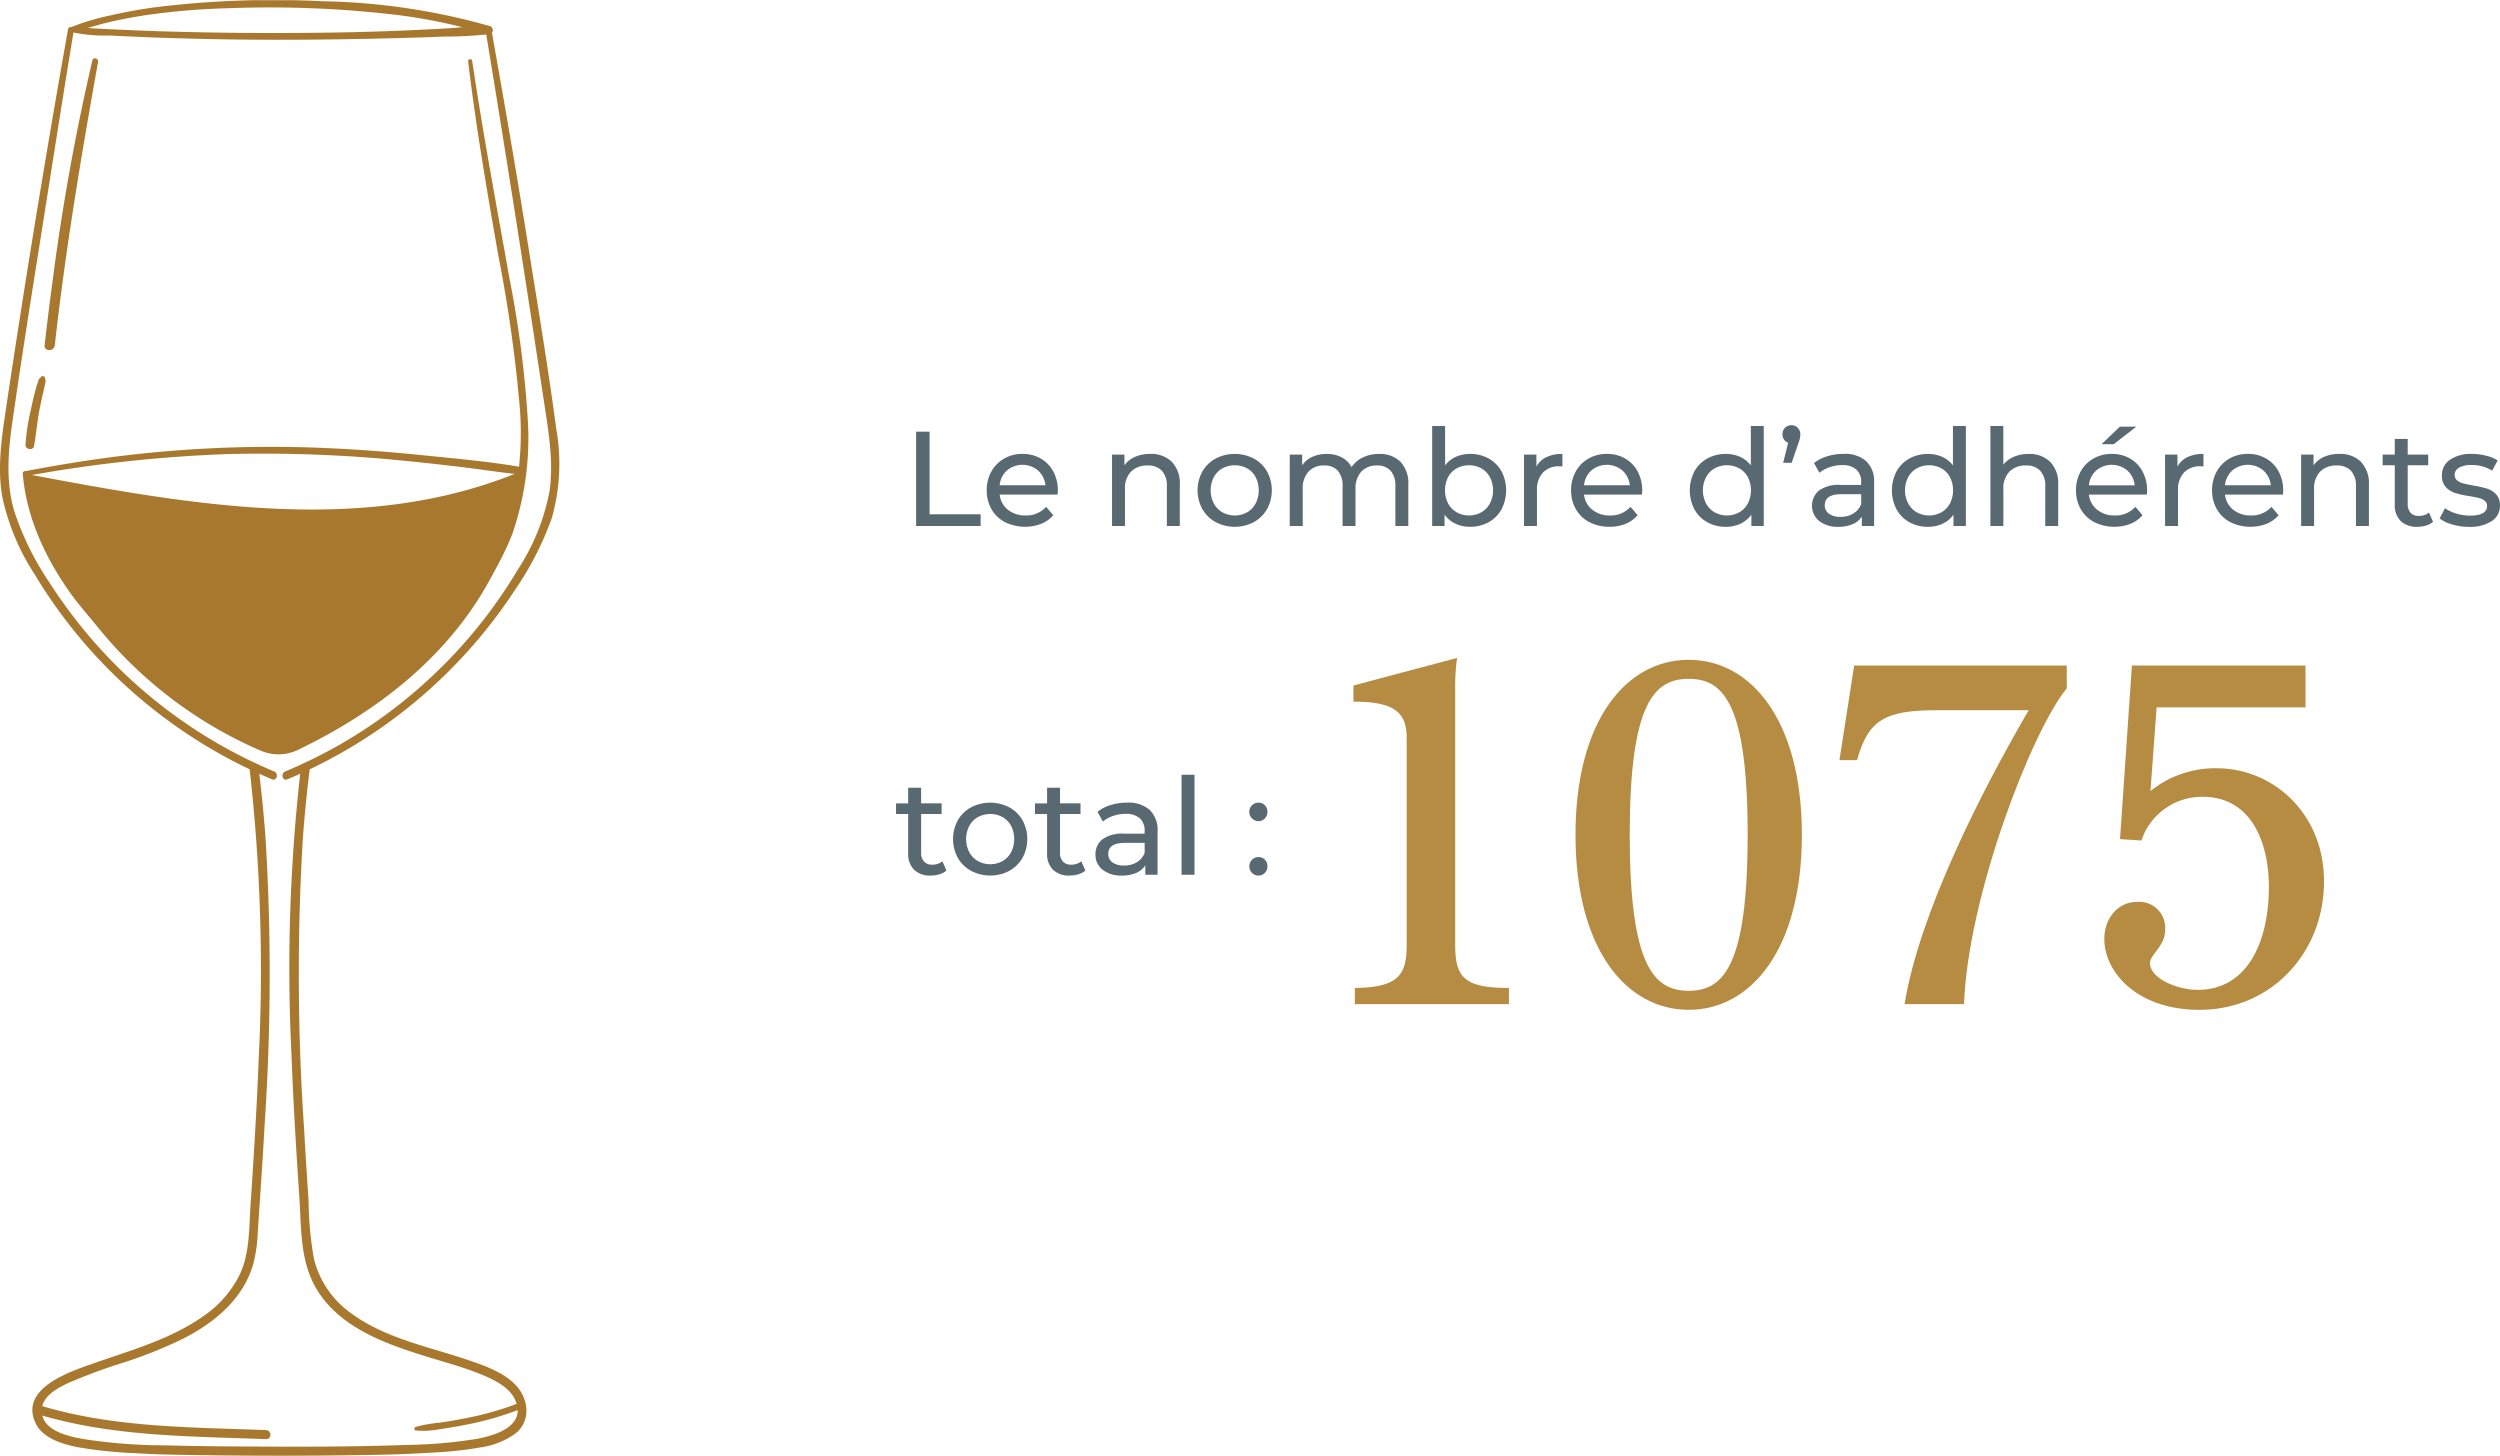 <svg xmlns="http://www.w3.org/2000/svg" xmlns:xlink="http://www.w3.org/1999/xlink" id="Groupe_10454" data-name="Groupe 10454" width="315.413" height="183.662" viewBox="0 0 315.413 183.662"><defs><clipPath id="clip-path"><rect id="Rectangle_793" data-name="Rectangle 793" width="70.551" height="183.639" transform="translate(0 0.023)" fill="none"></rect></clipPath><clipPath id="clip-path-2"><rect id="Rectangle_794" data-name="Rectangle 794" width="315.413" height="183.662" fill="none"></rect></clipPath></defs><g id="Groupe_10449" data-name="Groupe 10449"><g id="Groupe_10448" data-name="Groupe 10448" clip-path="url(#clip-path)"><path id="Trac&#xE9;_35427" data-name="Trac&#xE9; 35427" d="M8.582,3.7Q4.349,27.521.773,51.445C.217,55.152-.358,58.923.282,62.659a29.071,29.071,0,0,0,4.107,9.83A62.921,62.921,0,0,0,16.4,87.011,63.928,63.928,0,0,0,34.318,98.324c.61.255.88-.741.274-.993A62.041,62.041,0,0,1,6.363,73.68,36.58,36.58,0,0,1,1.8,64.492c-1.107-3.739-.768-7.6-.217-11.4,1.11-7.686,2.317-15.364,3.539-23.04C6.506,21.336,7.865,12.61,9.3,3.9c.074-.465-.633-.67-.717-.2" fill="#a9782f"></path><path id="Trac&#xE9;_35428" data-name="Trac&#xE9; 35428" d="M3.168,59.767c20.89,3.951,42.942,7.954,62.683-.353,0,0,.4,21.392-28.242,35.185a5.655,5.655,0,0,1-4.757.094A54.055,54.055,0,0,1,6.269,69.839c-1.69-3.306-3.1-10.072-3.1-10.072" fill="#a9782f"></path><path id="Trac&#xE9;_35429" data-name="Trac&#xE9; 35429" d="M3.249,60.068A176.448,176.448,0,0,1,28.8,57.286a178.714,178.714,0,0,1,23.225.951c2.256.225,4.51.482,6.761.756,2.355.287,4.7.672,7.067.89.516.047.64-.823.124-.914-4.087-.726-8.276-1.09-12.4-1.51-3.927-.4-7.863-.719-11.8-.9a156.867,156.867,0,0,0-23.831.665c-4.99.518-9.939,1.3-14.857,2.244-.393.077-.225.665.163.6" fill="#a9782f"></path><path id="Trac&#xE9;_35430" data-name="Trac&#xE9; 35430" d="M8.881,4.014a18.755,18.755,0,0,0,4.828.46q2.528.13,5.053.23,5.282.2,10.566.274c7.038.1,14.07.007,21.1-.178q2.854-.074,5.7-.188A48.769,48.769,0,0,0,61.769,4.3c.6-.094.427-1.011-.138-1.028-1.661-.049-3.356.19-5.014.294s-3.291.178-4.935.252q-5.286.237-10.574.3-10.55.152-21.1-.18-2.85-.1-5.7-.23c-.916-.041-1.839-.09-2.766-.142a10.579,10.579,0,0,0-2.661.015c-.232.044-.193.366,0,.43" fill="#a9782f"></path><path id="Trac&#xE9;_35431" data-name="Trac&#xE9; 35431" d="M9.029,4.123c1.569-.423,3.1-.946,4.688-1.317,1.549-.366,3.116-.657,4.693-.895A88.049,88.049,0,0,1,28.9,1.036a136.091,136.091,0,0,1,21.1.84,68.191,68.191,0,0,1,11.5,2.432c.65.2.927-.818.279-1.018a81.738,81.738,0,0,0-21-3.128,121.681,121.681,0,0,0-21.317.77c-1.836.255-3.662.583-5.466,1A29.631,29.631,0,0,0,8.77,3.509c-.353.156-.1.709.259.613" fill="#a9782f"></path><path id="Trac&#xE9;_35432" data-name="Trac&#xE9; 35432" d="M11.654,7.624A282.741,282.741,0,0,0,6.62,35.569q-.537,3.989-.993,7.989c-.094.823,1.2.818,1.287,0C8.247,31.574,10.247,19.689,12.37,7.822c.082-.462-.6-.67-.717-.2" fill="#a9782f"></path><path id="Trac&#xE9;_35433" data-name="Trac&#xE9; 35433" d="M5.106,47.668l-.059.151c.072-.074.146-.148.22-.22-.346.074-.405.343-.5.642-.116.361-.227.719-.321,1.082q-.3,1.131-.532,2.276a27.74,27.74,0,0,0-.7,4.522c-.022.608.971.766,1.082.148.264-1.48.39-2.983.667-4.463q.212-1.112.469-2.209c.086-.368.163-.736.245-1.1.069-.314.156-.571-.1-.818.027.1.054.208.082.309.007-.052.017-.106.027-.158a.3.3,0,1,0-.578-.161" fill="#a9782f"></path><path id="Trac&#xE9;_35434" data-name="Trac&#xE9; 35434" d="M33.555,180.425c-9.425-.356-19.032-.3-28.158-3a.572.572,0,0,0-.3,1.1c9.222,2.733,18.938,2.684,28.462,3.042.736.027.736-1.117,0-1.144" fill="#a9782f"></path><path id="Trac&#xE9;_35435" data-name="Trac&#xE9; 35435" d="M65.3,177.072a37.761,37.761,0,0,1-6.521,1.851q-1.646.334-3.309.568a16.607,16.607,0,0,0-3.034.541c-.19.064-.242.4,0,.44a9.99,9.99,0,0,0,2.857-.128q1.756-.244,3.494-.593a38.483,38.483,0,0,0,6.724-1.92c.462-.185.262-.946-.21-.759" fill="#a9782f"></path><path id="Trac&#xE9;_35436" data-name="Trac&#xE9; 35436" d="M61.277,3.9q3.81,23.181,7.3,46.419c.571,3.81,1.3,7.732.764,11.589a27.211,27.211,0,0,1-3.949,9.859A61.926,61.926,0,0,1,53.7,86.065a61.454,61.454,0,0,1-17.722,11.27c-.6.25-.336,1.245.272.991A63.758,63.758,0,0,0,64.993,74.4a39.484,39.484,0,0,0,4.616-9.014,25.173,25.173,0,0,0,.566-11.333c-1.05-7.873-2.367-15.718-3.618-23.561-1.426-8.945-2.98-17.868-4.564-26.786-.084-.472-.793-.269-.717.2" fill="#a9782f"></path><path id="Trac&#xE9;_35437" data-name="Trac&#xE9; 35437" d="M37.973,96.789a219.562,219.562,0,0,0-1.211,36c.227,6.066.593,12.125,1,18.182.255,3.865.079,8.006,2.068,11.476,2.822,4.925,8.575,7.018,13.7,8.617,2.478.773,5.019,1.426,7.413,2.434,1.559.66,3.427,1.584,4.112,3.252,1.285,3.141-2.474,4.324-4.819,4.772a60.094,60.094,0,0,1-8.893.776c-6.855.257-13.724.235-20.581.2-3.319-.02-6.637-.052-9.953-.146a67.97,67.97,0,0,1-10.382-.809c-1.918-.353-5.177-1.08-5.16-3.581.012-1.836,2.026-2.857,3.462-3.529a72.233,72.233,0,0,1,7.2-2.634,57.637,57.637,0,0,0,6.936-2.787c4.075-2.021,7.831-5.063,9.108-9.607a19.139,19.139,0,0,0,.549-3.949q.148-2.239.3-4.478c.2-3.022.4-6.044.563-9.069A281.552,281.552,0,0,0,33.5,105.7q-.33-4.465-.89-8.911c-.091-.722-1.236-.729-1.144,0a225.367,225.367,0,0,1,1.165,36.979c-.237,6.116-.618,12.224-1.025,18.33-.193,2.866-.089,5.931-1.31,8.594a13.545,13.545,0,0,1-4.552,5.3c-4.193,2.995-9.269,4.369-14.065,6.061-2.888,1.017-9.13,3.073-7.248,7.38.875,2.011,3.388,2.755,5.35,3.148a56.167,56.167,0,0,0,7.5.769c2.629.168,5.271.2,7.9.237q11.075.163,22.16-.035c2.617-.049,5.226-.151,7.838-.324a44.108,44.108,0,0,0,5.436-.615,9.88,9.88,0,0,0,4.463-1.787c1.893-1.564,1.631-4.223.111-5.935-1.423-1.6-3.625-2.427-5.594-3.116-5.187-1.819-10.9-2.807-15.4-6.16a11.941,11.941,0,0,1-4.594-6.83,44.265,44.265,0,0,1-.667-7.248c-.2-3.022-.4-6.044-.563-9.069a285.711,285.711,0,0,1-.163-36.653q.33-4.523.9-9.024c.094-.729-1.053-.722-1.144,0" fill="#a9782f"></path><path id="Trac&#xE9;_35438" data-name="Trac&#xE9; 35438" d="M59.061,7.722c.979,8.194,2.372,16.329,3.8,24.454A180.4,180.4,0,0,1,65.51,50.642,40.5,40.5,0,0,1,64.3,65.221a32.736,32.736,0,0,1-7.65,12.751c-4.851,5.2-10.7,9.412-16.64,13.282-.941.613-1.851,1.26-2.76,1.92a.326.326,0,1,0,.329.563,80.391,80.391,0,0,0,10.539-6.862,73.071,73.071,0,0,0,7.752-6.563,36.2,36.2,0,0,0,8.775-12.968,37.018,37.018,0,0,0,1.943-14.409,135.119,135.119,0,0,0-2.347-18c-1.4-7.942-2.894-15.869-4.144-23.838q-.269-1.721-.531-3.439c-.044-.282-.536-.22-.5.067" fill="#a9782f"></path><path id="Trac&#xE9;_35439" data-name="Trac&#xE9; 35439" d="M2.881,59.768c.44,5.812,3.244,11.49,6.739,16.057A56.306,56.306,0,0,0,23.4,88.3a88.431,88.431,0,0,0,9.63,5.523c.489.242.922-.494.43-.731C22.615,87.832,11.678,80.186,6.269,69.062a34.411,34.411,0,0,1-2.827-9.37c-.054-.316-.586-.245-.561.077" fill="#a9782f"></path></g></g><g id="Groupe_10451" data-name="Groupe 10451"><g id="Groupe_10450" data-name="Groupe 10450" clip-path="url(#clip-path-2)"><path id="Trac&#xE9;_35440" data-name="Trac&#xE9; 35440" d="M190.374,126.685H170.935v-2.04c5.519-.06,6.54-1.68,6.54-5.4V93.027c0-3.42-1.981-4.5-6.72-4.5v-2.04l13.079-3.479a25.269,25.269,0,0,0-.239,3.72v32.458c0,4.08,1.079,5.46,6.779,5.46Z" fill="#b58c41"></path><path id="Trac&#xE9;_35441" data-name="Trac&#xE9; 35441" d="M227.334,105.325c0,14.46-6.42,22.079-14.28,22.079s-14.28-7.619-14.28-22.079,6.42-22.08,14.28-22.08,14.28,7.621,14.28,22.08m-21.72,0c0,16.68,3.12,19.68,7.44,19.68s7.44-3,7.44-19.68-3.12-19.679-7.44-19.679-7.44,3-7.44,19.679" fill="#b58c41"></path><path id="Trac&#xE9;_35442" data-name="Trac&#xE9; 35442" d="M260.753,86.846c-4.439,5.4-12.479,26.279-12.959,39.838h-7.5c1.859-11.519,9.779-27,15.659-37.078h-11.7c-6.54,0-8.58,1.32-9.96,6.3h-2.22l1.86-11.941h26.819Z" fill="#b58c41"></path><path id="Trac&#xE9;_35443" data-name="Trac&#xE9; 35443" d="M267.473,105.865l1.5-21.9h21.9v5.281H272.092l-.779,10.559a13.046,13.046,0,0,1,8.34-2.879c7.139,0,13.558,5.7,13.558,14.279,0,8.939-6.6,16.2-15.718,16.2-7.92,0-12-4.8-12-8.939,0-2.64,1.74-4.68,4.139-4.68a3.286,3.286,0,0,1,3.54,3.479c0,2.161-1.92,3.121-1.92,4.26,0,1.861,3.361,3.361,6,3.361,6.48,0,9-6.361,9-12.96,0-6.12-2.52-11.4-8.34-11.4a8.063,8.063,0,0,0-7.74,5.521Z" fill="#b58c41"></path></g></g><path id="Trac&#xE9;_35444" data-name="Trac&#xE9; 35444" d="M115.58,54.463h1.7V64.885h6.443v1.478H115.58Z" fill="#586972"></path><g id="Groupe_10453" data-name="Groupe 10453"><g id="Groupe_10452" data-name="Groupe 10452" clip-path="url(#clip-path-2)"><path id="Trac&#xE9;_35445" data-name="Trac&#xE9; 35445" d="M133.43,62.4h-7.309a2.827,2.827,0,0,0,1.045,1.912,3.411,3.411,0,0,0,2.218.723,3.342,3.342,0,0,0,2.6-1.088l.9,1.054a3.934,3.934,0,0,1-1.521,1.087,5.746,5.746,0,0,1-4.565-.211,4.189,4.189,0,0,1-1.708-1.641,4.705,4.705,0,0,1-.6-2.38,4.777,4.777,0,0,1,.587-2.363,4.212,4.212,0,0,1,1.615-1.641,4.6,4.6,0,0,1,2.32-.586,4.507,4.507,0,0,1,2.3.586,4.135,4.135,0,0,1,1.581,1.641,5,5,0,0,1,.569,2.414,4.581,4.581,0,0,1-.034.493m-6.383-3.043a2.876,2.876,0,0,0-.926,1.87h5.78a2.9,2.9,0,0,0-.927-1.861,3.042,3.042,0,0,0-3.927-.009" fill="#586972"></path><path id="Trac&#xE9;_35446" data-name="Trac&#xE9; 35446" d="M147.838,58.263a3.914,3.914,0,0,1,1.012,2.916v5.185h-1.633v-5a2.761,2.761,0,0,0-.629-1.972,2.361,2.361,0,0,0-1.8-.663,2.813,2.813,0,0,0-2.092.773,3.027,3.027,0,0,0-.764,2.219v4.641H140.3v-9.01h1.564v1.359a3.176,3.176,0,0,1,1.335-1.07,4.669,4.669,0,0,1,1.912-.374,3.723,3.723,0,0,1,2.729.994" fill="#586972"></path><path id="Trac&#xE9;_35447" data-name="Trac&#xE9; 35447" d="M153.372,65.87a4.3,4.3,0,0,1-1.675-1.64,4.958,4.958,0,0,1,0-4.743,4.248,4.248,0,0,1,1.675-1.632,5.247,5.247,0,0,1,4.819,0,4.277,4.277,0,0,1,1.666,1.632,4.965,4.965,0,0,1,0,4.743,4.332,4.332,0,0,1-1.666,1.64,5.176,5.176,0,0,1-4.819,0m3.969-1.232a2.817,2.817,0,0,0,1.079-1.122,3.7,3.7,0,0,0,0-3.315,2.764,2.764,0,0,0-1.079-1.114,3.3,3.3,0,0,0-3.111,0,2.818,2.818,0,0,0-1.088,1.114,3.634,3.634,0,0,0,0,3.315,2.872,2.872,0,0,0,1.088,1.122,3.232,3.232,0,0,0,3.111,0" fill="#586972"></path><path id="Trac&#xE9;_35448" data-name="Trac&#xE9; 35448" d="M176.686,58.254a3.95,3.95,0,0,1,.994,2.925v5.184h-1.632v-5a2.84,2.84,0,0,0-.6-1.971,2.213,2.213,0,0,0-1.726-.663,2.58,2.58,0,0,0-1.971.773,3.106,3.106,0,0,0-.732,2.219v4.64h-1.632v-5a2.84,2.84,0,0,0-.6-1.971,2.213,2.213,0,0,0-1.726-.663,2.584,2.584,0,0,0-1.972.773,3.11,3.11,0,0,0-.73,2.219v4.64H162.72V57.354h1.565V58.7a3.156,3.156,0,0,1,1.292-1.062,4.332,4.332,0,0,1,1.819-.365,3.991,3.991,0,0,1,1.869.424,2.958,2.958,0,0,1,1.259,1.242,3.446,3.446,0,0,1,1.419-1.225,4.634,4.634,0,0,1,2.049-.441,3.66,3.66,0,0,1,2.694.985" fill="#586972"></path><path id="Trac&#xE9;_35449" data-name="Trac&#xE9; 35449" d="M187.813,57.847a4.171,4.171,0,0,1,1.624,1.614,5.214,5.214,0,0,1,0,4.8,4.157,4.157,0,0,1-1.624,1.624,4.742,4.742,0,0,1-2.346.577,4.274,4.274,0,0,1-1.836-.39,3.524,3.524,0,0,1-1.377-1.139v1.428h-1.565V53.749h1.634v4.964a3.468,3.468,0,0,1,1.359-1.079,4.33,4.33,0,0,1,1.785-.365,4.732,4.732,0,0,1,2.346.578m-.926,6.791a2.879,2.879,0,0,0,1.088-1.122,3.642,3.642,0,0,0,0-3.315,2.825,2.825,0,0,0-1.088-1.114,3.281,3.281,0,0,0-3.1,0A2.738,2.738,0,0,0,182.7,60.2a3.7,3.7,0,0,0,0,3.315,2.79,2.79,0,0,0,1.087,1.122,3.216,3.216,0,0,0,3.1,0" fill="#586972"></path><path id="Trac&#xE9;_35450" data-name="Trac&#xE9; 35450" d="M195.1,57.677a4.566,4.566,0,0,1,2.023-.408V58.85a3,3,0,0,0-.374-.018,2.747,2.747,0,0,0-2.083.791,3.134,3.134,0,0,0-.755,2.252v4.489h-1.633v-9.01h1.564v1.512a2.774,2.774,0,0,1,1.258-1.189" fill="#586972"></path><path id="Trac&#xE9;_35451" data-name="Trac&#xE9; 35451" d="M207.158,62.4h-7.31a2.828,2.828,0,0,0,1.046,1.912,3.409,3.409,0,0,0,2.218.723,3.342,3.342,0,0,0,2.6-1.088l.9,1.054a3.93,3.93,0,0,1-1.522,1.087,5.279,5.279,0,0,1-2.031.374,5.333,5.333,0,0,1-2.533-.585,4.189,4.189,0,0,1-1.708-1.641,4.705,4.705,0,0,1-.6-2.38,4.787,4.787,0,0,1,.586-2.363,4.221,4.221,0,0,1,1.616-1.641,4.6,4.6,0,0,1,2.32-.586,4.509,4.509,0,0,1,2.3.586,4.135,4.135,0,0,1,1.581,1.641,5,5,0,0,1,.569,2.414,4.584,4.584,0,0,1-.034.493m-6.383-3.043a2.882,2.882,0,0,0-.927,1.87h5.781a2.9,2.9,0,0,0-.927-1.861,3.042,3.042,0,0,0-3.927-.009" fill="#586972"></path><path id="Trac&#xE9;_35452" data-name="Trac&#xE9; 35452" d="M222.526,53.749V66.364h-1.564V64.936a3.539,3.539,0,0,1-1.377,1.139,4.277,4.277,0,0,1-1.836.39,4.737,4.737,0,0,1-2.346-.577,4.135,4.135,0,0,1-1.623-1.624,5.206,5.206,0,0,1,0-4.8,4.149,4.149,0,0,1,1.623-1.614,4.727,4.727,0,0,1,2.346-.578,4.332,4.332,0,0,1,1.786.365,3.475,3.475,0,0,1,1.359,1.079V53.749Zm-3.094,10.889a2.8,2.8,0,0,0,1.088-1.122,3.709,3.709,0,0,0,0-3.315,2.747,2.747,0,0,0-1.088-1.114,3.281,3.281,0,0,0-3.1,0,2.815,2.815,0,0,0-1.087,1.114,3.634,3.634,0,0,0,0,3.315,2.869,2.869,0,0,0,1.087,1.122,3.216,3.216,0,0,0,3.1,0" fill="#586972"></path><path id="Trac&#xE9;_35453" data-name="Trac&#xE9; 35453" d="M226.819,53.979a1.156,1.156,0,0,1,.314.825,2.462,2.462,0,0,1-.051.5,5.394,5.394,0,0,1-.221.706l-.815,2.38h-1.072l.629-2.533a1.06,1.06,0,0,1-.518-.4,1.111,1.111,0,0,1-.2-.654,1.123,1.123,0,0,1,.324-.833,1.1,1.1,0,0,1,.815-.323,1.045,1.045,0,0,1,.791.331" fill="#586972"></path><path id="Trac&#xE9;_35454" data-name="Trac&#xE9; 35454" d="M235.455,58.187a3.541,3.541,0,0,1,.994,2.736v5.44H234.9v-1.19a2.571,2.571,0,0,1-1.164.961,4.464,4.464,0,0,1-1.794.331,3.752,3.752,0,0,1-2.423-.731,2.514,2.514,0,0,1-.042-3.834,4.281,4.281,0,0,1,2.754-.721h2.584v-.324a2.08,2.08,0,0,0-.612-1.615,2.58,2.58,0,0,0-1.8-.56,4.81,4.81,0,0,0-1.563.262,4.024,4.024,0,0,0-1.292.706l-.681-1.224a4.978,4.978,0,0,1,1.666-.859,6.99,6.99,0,0,1,2.058-.3,4.07,4.07,0,0,1,2.864.918m-1.624,6.6a2.383,2.383,0,0,0,.986-1.182V62.352H232.3q-2.074,0-2.075,1.393a1.26,1.26,0,0,0,.528,1.071,2.4,2.4,0,0,0,1.462.391,3.034,3.034,0,0,0,1.614-.416" fill="#586972"></path><path id="Trac&#xE9;_35455" data-name="Trac&#xE9; 35455" d="M248.025,53.749V66.364h-1.564V64.936a3.538,3.538,0,0,1-1.377,1.139,4.277,4.277,0,0,1-1.836.39,4.737,4.737,0,0,1-2.346-.577,4.135,4.135,0,0,1-1.623-1.624,5.206,5.206,0,0,1,0-4.8,4.149,4.149,0,0,1,1.623-1.614,4.727,4.727,0,0,1,2.346-.578,4.332,4.332,0,0,1,1.786.365,3.475,3.475,0,0,1,1.359,1.079V53.749Zm-3.094,10.889a2.8,2.8,0,0,0,1.088-1.122,3.709,3.709,0,0,0,0-3.315,2.747,2.747,0,0,0-1.088-1.114,3.281,3.281,0,0,0-3.1,0,2.816,2.816,0,0,0-1.087,1.114,3.634,3.634,0,0,0,0,3.315,2.87,2.87,0,0,0,1.087,1.122,3.216,3.216,0,0,0,3.1,0" fill="#586972"></path><path id="Trac&#xE9;_35456" data-name="Trac&#xE9; 35456" d="M258.659,58.263a3.91,3.91,0,0,1,1.012,2.916v5.185h-1.632v-5a2.765,2.765,0,0,0-.629-1.972,2.364,2.364,0,0,0-1.8-.663,2.813,2.813,0,0,0-2.092.773,3.027,3.027,0,0,0-.764,2.219v4.641H251.12V53.749h1.632v4.879a3.384,3.384,0,0,1,1.335-1,4.607,4.607,0,0,1,1.843-.356,3.723,3.723,0,0,1,2.729.994" fill="#586972"></path><path id="Trac&#xE9;_35457" data-name="Trac&#xE9; 35457" d="M270.856,62.4h-7.309a2.824,2.824,0,0,0,1.046,1.912,3.4,3.4,0,0,0,2.218.723,3.339,3.339,0,0,0,2.6-1.088l.9,1.054a3.926,3.926,0,0,1-1.521,1.088,5.738,5.738,0,0,1-4.564-.212,4.183,4.183,0,0,1-1.708-1.641,4.7,4.7,0,0,1-.6-2.38,4.776,4.776,0,0,1,.586-2.363,4.216,4.216,0,0,1,1.615-1.64,4.6,4.6,0,0,1,2.32-.586,4.506,4.506,0,0,1,2.3.586,4.119,4.119,0,0,1,1.581,1.64,5,5,0,0,1,.57,2.414,4.372,4.372,0,0,1-.035.493m-6.382-3.043a2.878,2.878,0,0,0-.927,1.871h5.78a2.9,2.9,0,0,0-.927-1.862,3.044,3.044,0,0,0-3.926-.009m2.983-5.525h2.074l-2.856,2.21h-1.531Z" fill="#586972"></path><path id="Trac&#xE9;_35458" data-name="Trac&#xE9; 35458" d="M275.973,57.677A4.566,4.566,0,0,1,278,57.269V58.85a3,3,0,0,0-.374-.018,2.747,2.747,0,0,0-2.083.791,3.135,3.135,0,0,0-.755,2.252v4.489h-1.633v-9.01h1.564v1.512a2.774,2.774,0,0,1,1.258-1.189" fill="#586972"></path><path id="Trac&#xE9;_35459" data-name="Trac&#xE9; 35459" d="M288.026,62.4h-7.31a2.827,2.827,0,0,0,1.045,1.912,3.412,3.412,0,0,0,2.219.723,3.341,3.341,0,0,0,2.6-1.088l.9,1.054a3.937,3.937,0,0,1-1.522,1.087,5.743,5.743,0,0,1-4.564-.211,4.185,4.185,0,0,1-1.709-1.641,4.705,4.705,0,0,1-.6-2.38,4.787,4.787,0,0,1,.587-2.363,4.207,4.207,0,0,1,1.616-1.641,4.6,4.6,0,0,1,2.32-.586,4.512,4.512,0,0,1,2.3.586,4.142,4.142,0,0,1,1.581,1.641,5.008,5.008,0,0,1,.569,2.414,4.858,4.858,0,0,1-.034.493m-6.384-3.043a2.881,2.881,0,0,0-.926,1.87h5.78a2.9,2.9,0,0,0-.926-1.861,3.044,3.044,0,0,0-3.928-.009" fill="#586972"></path><path id="Trac&#xE9;_35460" data-name="Trac&#xE9; 35460" d="M297.861,58.263a3.914,3.914,0,0,1,1.012,2.916v5.185H297.24v-5a2.761,2.761,0,0,0-.629-1.972,2.361,2.361,0,0,0-1.8-.663,2.81,2.81,0,0,0-2.091.773,3.027,3.027,0,0,0-.764,2.219v4.641h-1.633v-9.01h1.564v1.359a3.179,3.179,0,0,1,1.334-1.07,4.678,4.678,0,0,1,1.913-.374,3.724,3.724,0,0,1,2.729.994" fill="#586972"></path><path id="Trac&#xE9;_35461" data-name="Trac&#xE9; 35461" d="M306.965,65.836a2.443,2.443,0,0,1-.884.468,3.712,3.712,0,0,1-1.088.161,2.887,2.887,0,0,1-2.108-.731,2.788,2.788,0,0,1-.748-2.09V58.7h-1.53V57.354h1.53V55.381h1.632v1.973h2.584V58.7h-2.584v4.879a1.579,1.579,0,0,0,.366,1.122,1.358,1.358,0,0,0,1.045.391,1.967,1.967,0,0,0,1.275-.425Z" fill="#586972"></path><path id="Trac&#xE9;_35462" data-name="Trac&#xE9; 35462" d="M309.395,66.168a4.657,4.657,0,0,1-1.6-.757l.68-1.292a4.89,4.89,0,0,0,1.445.68,5.915,5.915,0,0,0,1.717.256q2.142,0,2.142-1.225a.793.793,0,0,0-.289-.645,1.808,1.808,0,0,0-.723-.349q-.434-.111-1.232-.247a11.813,11.813,0,0,1-1.777-.391,2.729,2.729,0,0,1-1.181-.748,2.077,2.077,0,0,1-.494-1.478,2.311,2.311,0,0,1,1.021-1.964,4.568,4.568,0,0,1,2.737-.739,7.555,7.555,0,0,1,1.8.22,4.864,4.864,0,0,1,1.479.6l-.7,1.292a4.688,4.688,0,0,0-2.6-.714,3,3,0,0,0-1.581.34,1.027,1.027,0,0,0-.544.9.861.861,0,0,0,.306.7,1.924,1.924,0,0,0,.756.374q.451.119,1.267.271a13.813,13.813,0,0,1,1.76.4,2.63,2.63,0,0,1,1.147.722,2.016,2.016,0,0,1,.476,1.428,2.255,2.255,0,0,1-1.045,1.947,4.94,4.94,0,0,1-2.848.722,7.561,7.561,0,0,1-2.125-.3" fill="#586972"></path><path id="Trac&#xE9;_35463" data-name="Trac&#xE9; 35463" d="M119.408,109.836a2.443,2.443,0,0,1-.884.468,3.712,3.712,0,0,1-1.088.161,2.888,2.888,0,0,1-2.108-.731,2.788,2.788,0,0,1-.748-2.09V102.7h-1.53v-1.342h1.53V99.381h1.632v1.973H118.8V102.7h-2.584v4.879a1.579,1.579,0,0,0,.366,1.122,1.358,1.358,0,0,0,1.045.391,1.967,1.967,0,0,0,1.275-.425Z" fill="#586972"></path><path id="Trac&#xE9;_35464" data-name="Trac&#xE9; 35464" d="M122.52,109.87a4.3,4.3,0,0,1-1.675-1.64,4.958,4.958,0,0,1,0-4.743,4.248,4.248,0,0,1,1.675-1.632,5.247,5.247,0,0,1,4.819,0,4.271,4.271,0,0,1,1.666,1.632,4.958,4.958,0,0,1,0,4.743,4.325,4.325,0,0,1-1.666,1.64,5.176,5.176,0,0,1-4.819,0m3.969-1.232a2.819,2.819,0,0,0,1.08-1.122,3.709,3.709,0,0,0,0-3.315,2.766,2.766,0,0,0-1.08-1.114,3.3,3.3,0,0,0-3.111,0,2.818,2.818,0,0,0-1.088,1.114,3.634,3.634,0,0,0,0,3.315,2.872,2.872,0,0,0,1.088,1.122,3.232,3.232,0,0,0,3.111,0" fill="#586972"></path><path id="Trac&#xE9;_35465" data-name="Trac&#xE9; 35465" d="M136.935,109.836a2.443,2.443,0,0,1-.884.468,3.712,3.712,0,0,1-1.088.161,2.888,2.888,0,0,1-2.108-.731,2.788,2.788,0,0,1-.748-2.09V102.7h-1.53v-1.342h1.53V99.381h1.632v1.973h2.584V102.7h-2.584v4.879a1.579,1.579,0,0,0,.366,1.122,1.358,1.358,0,0,0,1.045.391,1.967,1.967,0,0,0,1.275-.425Z" fill="#586972"></path><path id="Trac&#xE9;_35466" data-name="Trac&#xE9; 35466" d="M145.052,102.187a3.541,3.541,0,0,1,.994,2.736v5.44H144.5v-1.19a2.577,2.577,0,0,1-1.164.961,4.466,4.466,0,0,1-1.793.331,3.755,3.755,0,0,1-2.424-.731,2.345,2.345,0,0,1-.908-1.921,2.371,2.371,0,0,1,.866-1.913,4.277,4.277,0,0,1,2.754-.721h2.584v-.324a2.08,2.08,0,0,0-.612-1.615,2.577,2.577,0,0,0-1.8-.56,4.822,4.822,0,0,0-1.565.262,4.029,4.029,0,0,0-1.291.706l-.681-1.224a4.959,4.959,0,0,1,1.666-.859,6.99,6.99,0,0,1,2.058-.3,4.07,4.07,0,0,1,2.864.918m-1.624,6.6a2.378,2.378,0,0,0,.986-1.182v-1.257H141.9q-2.073,0-2.074,1.393a1.263,1.263,0,0,0,.528,1.071,2.4,2.4,0,0,0,1.461.391,3.037,3.037,0,0,0,1.615-.416" fill="#586972"></path><rect id="Rectangle_795" data-name="Rectangle 795" width="1.632" height="12.614" transform="translate(149.073 97.749)" fill="#586972"></rect><path id="Trac&#xE9;_35467" data-name="Trac&#xE9; 35467" d="M157.964,103.266a1.12,1.12,0,0,1-.34-.842,1.1,1.1,0,0,1,.34-.824,1.126,1.126,0,0,1,.815-.331,1.084,1.084,0,0,1,.8.322,1.126,1.126,0,0,1,.323.833,1.139,1.139,0,0,1-.331.842,1.079,1.079,0,0,1-.791.332,1.127,1.127,0,0,1-.815-.332m0,6.868a1.121,1.121,0,0,1-.34-.842,1.1,1.1,0,0,1,.34-.824,1.126,1.126,0,0,1,.815-.331,1.084,1.084,0,0,1,.8.322,1.126,1.126,0,0,1,.323.833,1.141,1.141,0,0,1-.331.842,1.078,1.078,0,0,1-.791.331,1.126,1.126,0,0,1-.815-.331" fill="#586972"></path></g></g></svg>